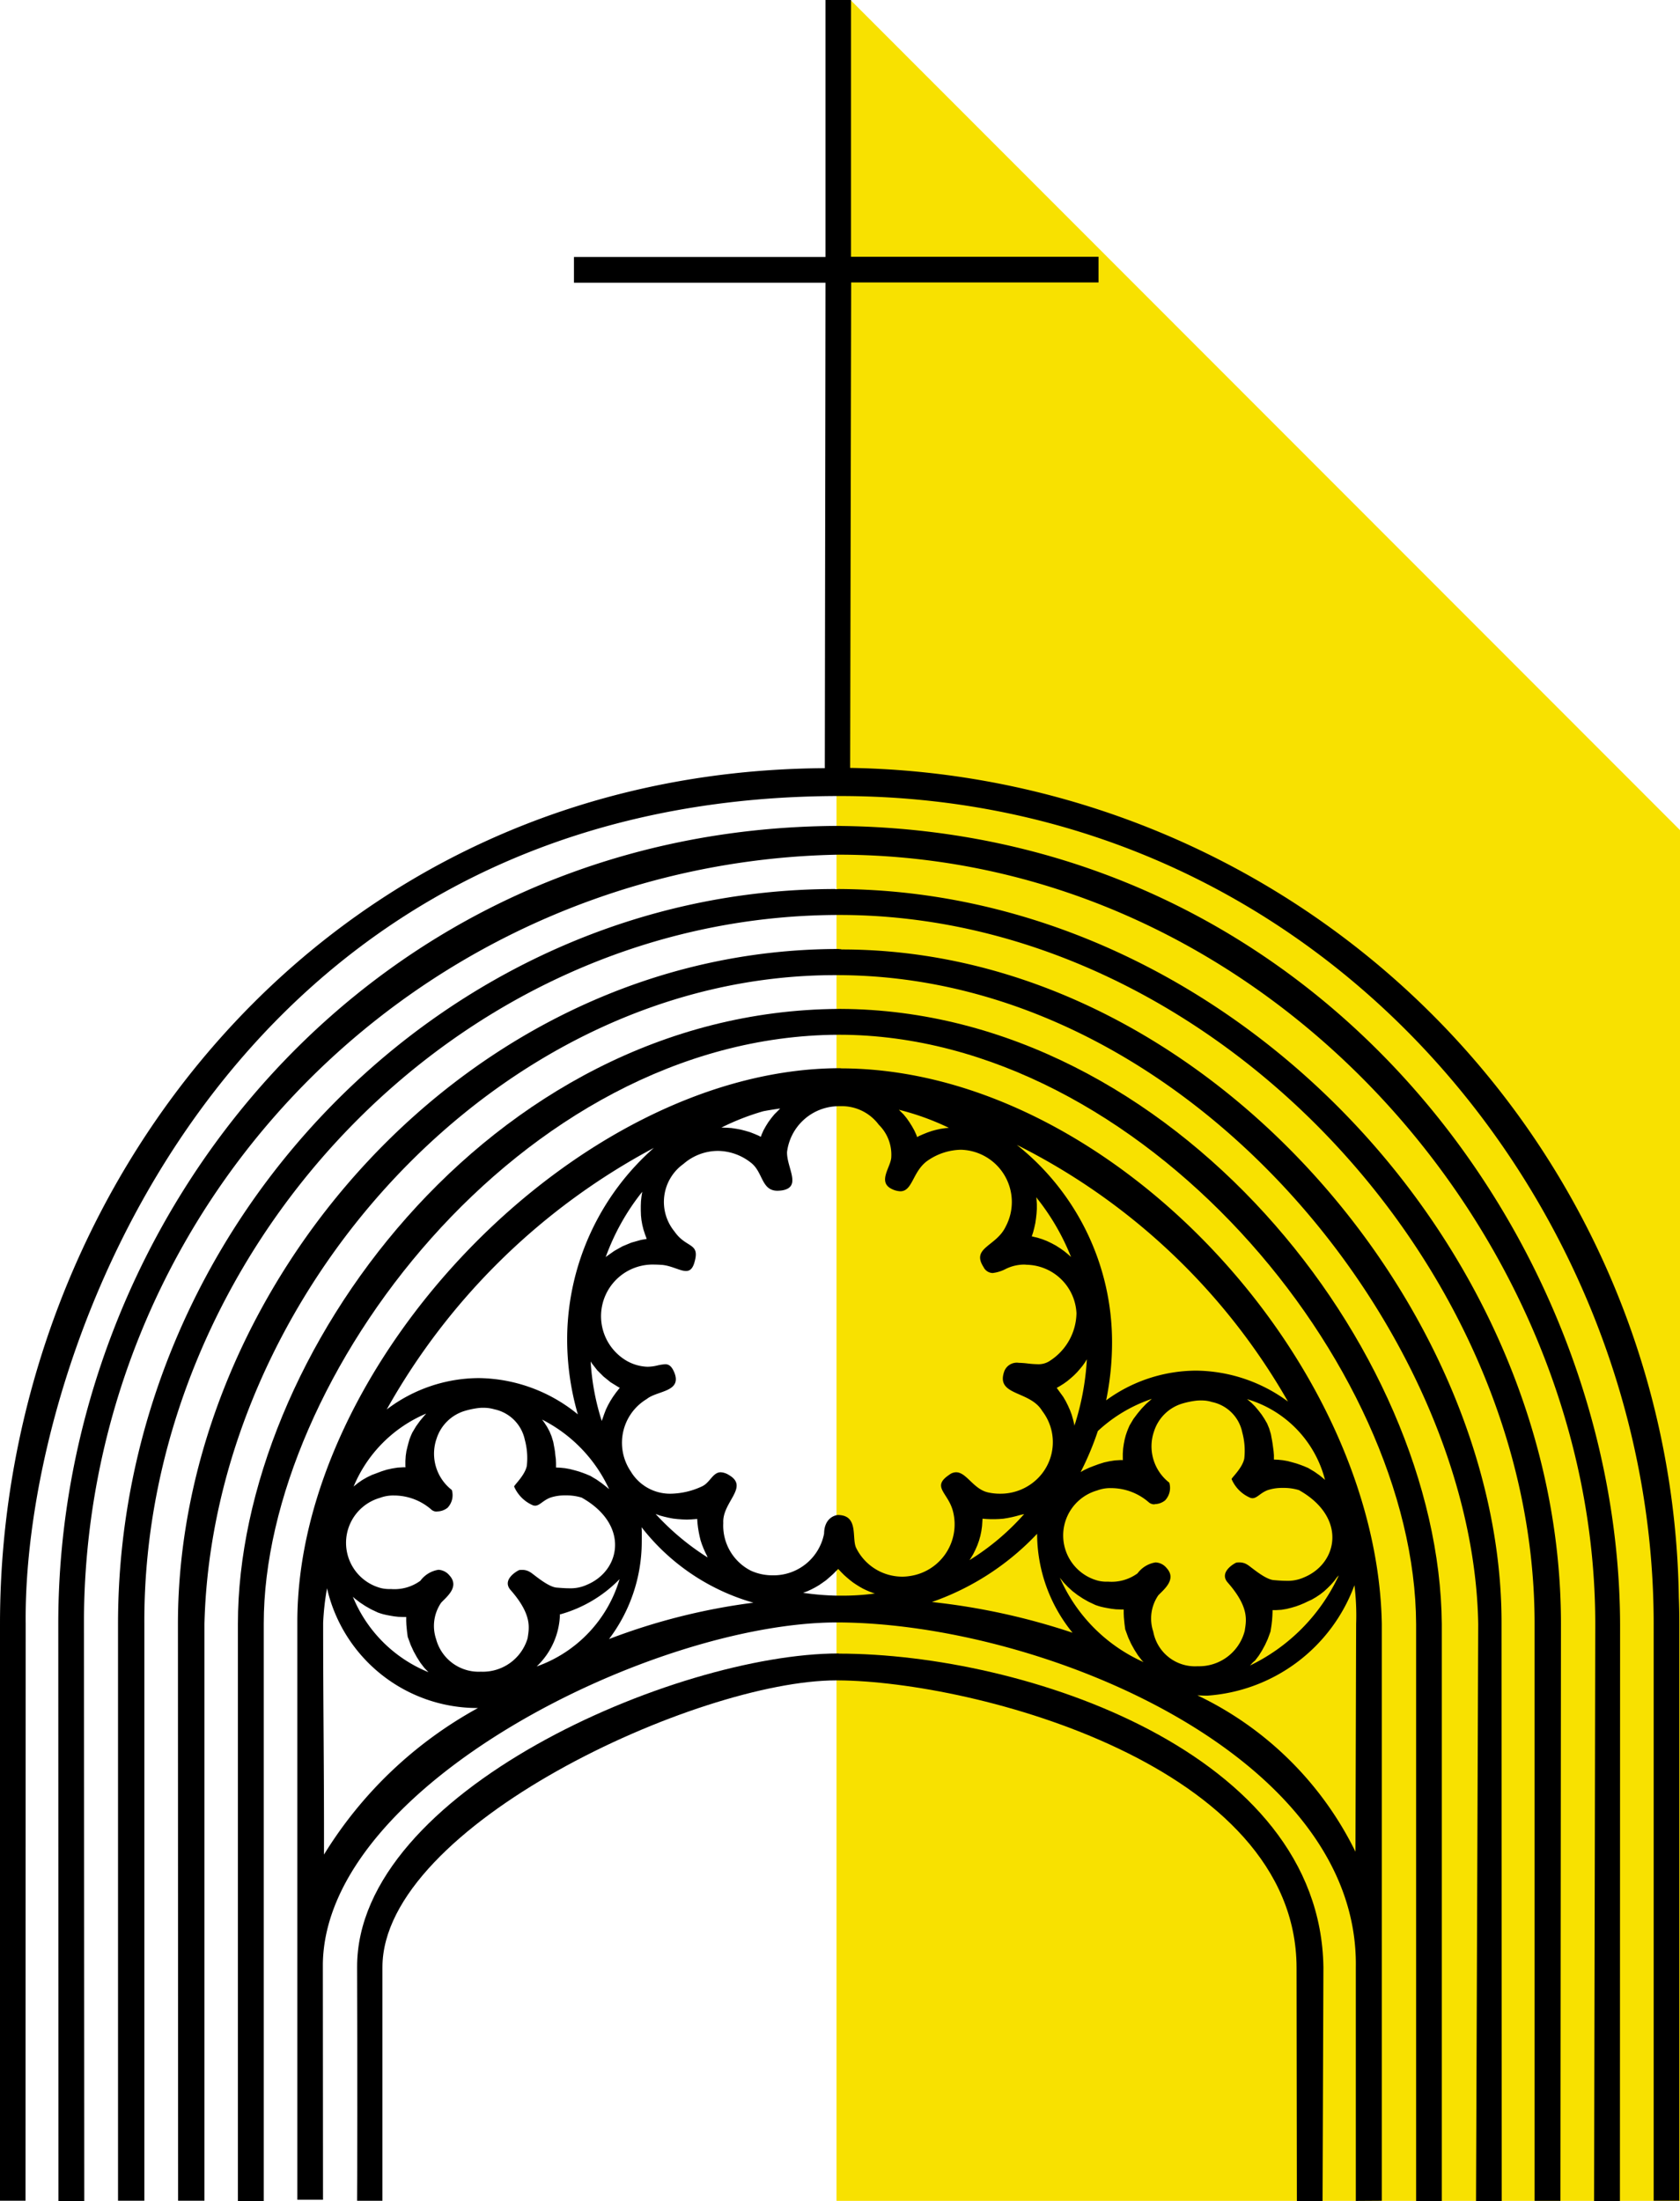 <svg xmlns="http://www.w3.org/2000/svg" width="51.428" height="67.373" viewBox="0 0 51.428 67.373">
  <g id="logo" transform="translate(-83.831 -8)">
    <path id="Pfad_290" data-name="Pfad 290" d="M227.292,75.367V33.409L201.9,8h-.429V75.367Z" transform="translate(-92.033)" fill="#f8e100"/>
    <path id="Pfad_316" data-name="Pfad 316" d="M179.321,56.91h-.062c-14.343.057-23.884,11.991-23.879,24.427L155.385,99h.791l-.01-17.661a23.52,23.52,0,0,1,23.088-23.548c13.123,0,23.2,11.681,23.176,23.584L202.394,99h.791l.005-17.63c-.026-11.779-9.247-24.292-23.869-24.458" transform="translate(-69.765 -23.63)"/>
    <path id="Pfad_317" data-name="Pfad 317" d="M180.876,60.645c-11.981,0-21.956,10.322-21.956,22.494v17.656h.806V83.139c-.052-11.19,9.334-21.662,21.227-21.7h.057c11.288,0,21.274,10.647,21.274,21.7v17.661h.791l.016-17.661c0-11.65-10.213-22.437-22.122-22.494a.56.56,0,0,1-.093.005" transform="translate(-71.476 -25.433)"/>
    <path id="Pfad_318" data-name="Pfad 318" d="M182.705,64.2h-.016c-11.4.01-20.22,10.368-20.22,20.659l.005,17.656h.806V84.859C163.535,74.821,172.233,65,182.591,65h.109c10.792.047,19.424,11.045,19.573,19.863l-.067,17.666h.786l-.005-17.661c.036-9.66-9.086-20.654-20.2-20.654a.244.244,0,0,0-.078-.01" transform="translate(-73.191 -27.152)"/>
    <path id="Pfad_319" data-name="Pfad 319" d="M184.467,67.75H184.4c-10.7.072-18.385,10.652-18.38,18.829V104.24h.791V86.574c-.01-7.484,7.83-17.992,17.589-18.033h.021c9.247,0,17.635,10.094,17.666,18.038V104.24h.786V86.574c-.072-8.425-8.228-18.783-18.405-18.824" transform="translate(-74.906 -28.868)"/>
    <path id="Pfad_320" data-name="Pfad 320" d="M187.816,105.92H187.8c-4.967.01-14.741,4.228-14.725,9.6.01,2.533.005,7.143,0,7.153h.775v-7.148c0-4.336,9.66-8.781,13.893-8.781h.052c4.171.026,14.028,2.6,14.038,8.792l.01,7.148h.786l.026-7.159c-.093-6.59-9.179-9.6-14.834-9.6" transform="translate(-78.312 -47.309)"/>
    <path id="Pfad_321" data-name="Pfad 321" d="M177.99,8H177.2v7.867H169.5v.786H177.2c0,1.333-.021,14.86-.021,14.86-15.3.088-25.249,12.792-25.249,26.189l-.005,17.661h.786l.005-17.661c-.088-8.275,6.114-25.29,24.856-25.336h.067c14.824,0,24.913,12.56,24.913,25.336V75.362h.786V57.7c0-.274-.005-.548-.016-.817a25.783,25.783,0,0,0-25.367-25.378l.031-14.86h7.572v-.786h-7.577V8Z" transform="translate(-68.099)"/>
    <path id="Pfad_322" data-name="Pfad 322" d="M173.561,89.753a4.214,4.214,0,0,1-2.316-2.31l.062.057.155.119.165.109.176.1.212.1.093.031.072.021.093.021.109.021.124.021.134.015.15.005h.088v.119l.005.119.01.109.01.1.021.16.093.253.088.191.1.181.109.171.119.155.129.134Zm-3.2,5.582c.005-2.589-.026-4.512-.026-7.091a7.91,7.91,0,0,1,.119-1.06,4.721,4.721,0,0,0,4.621,3.665,12.681,12.681,0,0,0-4.714,4.486m27.032-4.864a5.184,5.184,0,0,0,4.512-3.38,7.591,7.591,0,0,1,.052,1.184l-.021,6.972a10.35,10.35,0,0,0-4.838-4.786c.1.005.2.01.295.01M177.6,87.98a4.048,4.048,0,0,0,1.809-1.075,4.055,4.055,0,0,1-2.538,2.672,2.278,2.278,0,0,0,.713-1.6h.016m17.852,1.468a5.039,5.039,0,0,1-2.564-2.584l.114.145.129.134.14.129.155.119.165.109.176.1.212.1.093.031.072.021.093.021.109.021.124.021.134.016.15.005h.088v.119l.005.119.01.109.01.1.021.16.093.253.088.191.1.181.109.171.119.155.057.057Zm5.975-2.657h0a5.747,5.747,0,0,1-2.719,2.76l.093-.1.062-.052.114-.15.1-.16.093-.171.083-.181.083-.227.031-.2.016-.14.01-.14.005-.134v-.041h.114l.16-.01.155-.026.145-.036.14-.041.129-.047.124-.052.109-.052.124-.057.134-.078.124-.083.119-.093.109-.1.1-.1.1-.114.088-.119.052-.052Zm-15.33-.186.01-.01.01.016.083.088.083.083.088.078.093.078.093.072.1.067.1.062.1.057.109.052.109.047.114.041.041.01a7.3,7.3,0,0,1-1.013.067h-.124a8.147,8.147,0,0,1-1.07-.088h.005l.129-.047.124-.057.119-.062.114-.067.114-.078.109-.078.1-.088.1-.088.093-.093.062-.062Zm7.179,1.943a20.5,20.5,0,0,0-4.305-.941,8.088,8.088,0,0,0,3.22-2.088,4.8,4.8,0,0,0,1.085,3.029m-14.188.191a4.943,4.943,0,0,0,1-2.956c0-.155.005-.31-.005-.465a6.633,6.633,0,0,0,3.422,2.31,19.2,19.2,0,0,0-4.414,1.111m12.7-3.82h0a7.492,7.492,0,0,1-1.669,1.406l.031-.047.078-.129.067-.134.062-.14.052-.145.041-.145.031-.15.021-.15.01-.15.005-.078.124.01.129.005h.129l.129-.005.129-.01.129-.021.129-.026.129-.031.129-.036.114-.026ZM182.1,86.238a7.821,7.821,0,0,1-1.587-1.328l.129.047.134.036.134.031.134.026.14.016.14.01.14.005.14-.005.14-.01.041-.005h0l.01.134.016.134.021.129.026.129.031.129.041.124.047.119.052.119.057.114.016.047Zm-3.018-2.093-.072-.062-.145-.114-.155-.109-.191-.114-.134-.057-.109-.041-.119-.041-.129-.036-.14-.036-.145-.026-.155-.016-.124-.005v-.129l-.005-.129-.016-.119L177.432,83l-.016-.1-.016-.083-.021-.114-.052-.171-.062-.15-.078-.145-.088-.134-.062-.083a4.5,4.5,0,0,1,2.047,2.119m-5.6-2.295h0l-.057.062-.129.155-.119.165-.119.2-.047.109-.036.093-.031.109-.031.119-.031.129-.021.145-.01.155v.165l.005.031h-.078l-.165.01-.165.026-.165.036-.165.052-.15.057-.14.052-.15.072-.145.083-.134.093-.124.1-.01.01a4.151,4.151,0,0,1,2.217-2.233m.341,2.993a.517.517,0,0,0,.32-.114.558.558,0,0,0,.129-.543,1.406,1.406,0,0,1-.465-1.576,1.3,1.3,0,0,1,.853-.842,2.568,2.568,0,0,1,.45-.093,1.257,1.257,0,0,1,.14-.005,1.181,1.181,0,0,1,.326.047,1.207,1.207,0,0,1,.93.93,2.145,2.145,0,0,1,.062.8c-.057.295-.4.6-.388.636a1.1,1.1,0,0,0,.579.574.259.259,0,0,0,.062.01c.14,0,.238-.16.47-.248a1.38,1.38,0,0,1,.455-.067,1.591,1.591,0,0,1,.5.067c1.473.827,1.2,2.233.165,2.667a1.2,1.2,0,0,1-.548.109c-.119,0-.248-.01-.382-.021-.274-.021-.713-.419-.806-.47a.451.451,0,0,0-.243-.072.626.626,0,0,0-.093.005c-.021,0-.558.279-.269.61.682.775.563,1.184.522,1.478a1.43,1.43,0,0,1-1.432,1.023,1.349,1.349,0,0,1-1.37-1,1.259,1.259,0,0,1,.155-1.111c.155-.171.574-.481.258-.832a.469.469,0,0,0-.341-.176.852.852,0,0,0-.553.336,1.348,1.348,0,0,1-.9.253,1.146,1.146,0,0,1-.295-.026,1.432,1.432,0,0,1-.041-2.765,1.143,1.143,0,0,1,.434-.072,1.734,1.734,0,0,1,1.147.439.241.241,0,0,0,.171.052m21.961-.227a.517.517,0,0,0,.32-.114.558.558,0,0,0,.129-.543,1.406,1.406,0,0,1-.465-1.576,1.3,1.3,0,0,1,.853-.842,2.57,2.57,0,0,1,.45-.093,1.26,1.26,0,0,1,.14-.005,1.013,1.013,0,0,1,.326.047,1.193,1.193,0,0,1,.93.93,2.145,2.145,0,0,1,.062.8c-.057.295-.4.6-.388.631a1.082,1.082,0,0,0,.579.574.267.267,0,0,0,.057.01c.145,0,.238-.16.47-.248a1.4,1.4,0,0,1,.455-.067,1.59,1.59,0,0,1,.5.067c1.473.827,1.2,2.233.165,2.667a1.217,1.217,0,0,1-.553.109c-.124,0-.248-.01-.382-.021-.274-.021-.713-.419-.806-.47a.437.437,0,0,0-.243-.072.627.627,0,0,0-.093.005c-.021,0-.558.279-.269.61.682.775.563,1.184.522,1.478a1.443,1.443,0,0,1-1.442,1.085,1.3,1.3,0,0,1-1.359-1.06A1.259,1.259,0,0,1,195.9,87.4c.16-.171.574-.486.258-.832a.461.461,0,0,0-.341-.176.852.852,0,0,0-.553.336,1.348,1.348,0,0,1-.9.253,1.089,1.089,0,0,1-.295-.026,1.432,1.432,0,0,1-.041-2.765,1.143,1.143,0,0,1,.434-.072,1.757,1.757,0,0,1,1.153.439.256.256,0,0,0,.176.057m5.22-.739-.031-.031-.145-.119-.155-.109-.191-.114-.134-.057-.109-.041-.119-.041-.129-.036-.134-.036-.145-.026-.155-.016-.124-.005v-.129l-.01-.129-.016-.119-.015-.109-.016-.1-.016-.083-.021-.114-.052-.171-.062-.15L199.151,82l-.088-.134-.1-.129-.1-.119-.114-.114-.119-.1-.015-.01a3.475,3.475,0,0,1,2.393,2.486m-5.313-2.486h0l-.031.026-.14.124-.134.14-.129.155L195.14,82l-.119.2-.047.109-.036.093-.036.109-.031.119-.026.134-.021.145-.01.155v.165l.005.031h-.083l-.165.01-.165.026-.165.036-.165.052-.155.057-.134.052-.155.072-.109.062a8.952,8.952,0,0,0,.527-1.256,4.571,4.571,0,0,1,1.644-.982m-16.829.677a7.35,7.35,0,0,1-.341-1.825l.036.057.165.212.191.191.217.176.243.15.041.021-.031.036-.093.119-.088.124-.078.124-.072.129-.062.129-.052.134-.047.134-.031.088Zm14.849-1.892h0a8.024,8.024,0,0,1-.382,2.036l-.005-.047-.036-.145-.041-.145-.052-.14-.062-.14-.067-.134-.078-.134L192.9,81.2l-.093-.129-.016-.021.1-.057.114-.072.109-.078.1-.083.1-.088.093-.093.088-.1.083-.1.078-.109.057-.093Zm-.486-3.132-.093-.083-.114-.093-.124-.088-.129-.083-.134-.072-.14-.067-.145-.057-.15-.047-.155-.036-.016-.005.041-.124.036-.14.031-.14.021-.145.016-.145.01-.145v-.145l-.01-.145-.01-.067a7.091,7.091,0,0,1,1.065,1.825m-13.123-2h0l-.005.026-.021.134-.015.14-.005.14v.145l.005.145.015.145.026.145.036.145.047.145.052.14h0l-.176.031-.295.083-.274.114-.248.14-.227.16-.036.031a7,7,0,0,1,1.122-2.005m-7.825,6.667a20.313,20.313,0,0,1,8.177-8.006,7.829,7.829,0,0,0-2.652,5.727,8.246,8.246,0,0,0,.326,2.429,4.865,4.865,0,0,0-3.034-1.111,4.681,4.681,0,0,0-2.817.961m22.023-.279a8.8,8.8,0,0,0,.181-1.783,7.7,7.7,0,0,0-2.915-6.037,19.7,19.7,0,0,1,8.3,7.856,4.806,4.806,0,0,0-2.817-.946,4.689,4.689,0,0,0-2.75.91m-5.784-8.058-.026-.072-.062-.134-.072-.129-.078-.124-.083-.119-.093-.114-.114-.114-.031-.031a7.919,7.919,0,0,1,1.53.553l-.114.01-.14.021-.14.031-.134.036-.134.047-.129.052-.129.057-.052.031Zm-4.2-.868h0l-.072.072-.1.1-.093.114-.088.119-.078.124-.072.129-.062.14-.021.062-.067-.036-.134-.057-.134-.052-.14-.041-.14-.036-.14-.026-.14-.021-.14-.01-.14-.005h-.031a7.487,7.487,0,0,1,1.282-.5c.16-.031.331-.057.507-.083m1.783-.072h.088a1.411,1.411,0,0,1,1.158.569,1.286,1.286,0,0,1,.382.987c-.005.3-.439.765.021.982a.637.637,0,0,0,.258.067c.382,0,.372-.631.853-.951a1.845,1.845,0,0,1,1-.32,1.6,1.6,0,0,1,1.37,2.352c-.289.61-1.065.641-.677,1.24a.317.317,0,0,0,.279.181,1.15,1.15,0,0,0,.408-.129,1.3,1.3,0,0,1,.527-.129.659.659,0,0,1,.1.005,1.56,1.56,0,0,1,1.53,1.483,1.766,1.766,0,0,1-.791,1.442.625.625,0,0,1-.408.119,2.722,2.722,0,0,1-.289-.021,2.736,2.736,0,0,0-.279-.021.41.41,0,0,0-.455.295c-.227.718.8.553,1.173,1.178a1.564,1.564,0,0,1-.124,2.052,1.614,1.614,0,0,1-1.168.481,1.657,1.657,0,0,1-.351-.036c-.46-.093-.672-.62-.992-.62a.347.347,0,0,0-.212.078c-.553.372-.036.538.114,1.111a1.6,1.6,0,0,1-1.339,1.99,1.392,1.392,0,0,1-.207.016,1.575,1.575,0,0,1-1.416-.879c-.145-.3.088-1-.553-1.008h-.005c-.1.005-.419.1-.424.569a1.575,1.575,0,0,1-1.587,1.277,1.591,1.591,0,0,1-.651-.14,1.548,1.548,0,0,1-.848-1.463c-.036-.641.806-1.1.171-1.468a.516.516,0,0,0-.248-.083c-.248,0-.326.32-.579.434a2.34,2.34,0,0,1-.946.222,1.4,1.4,0,0,1-1.23-.682,1.562,1.562,0,0,1,.491-2.217c.315-.258,1.085-.212.842-.811-.083-.2-.171-.253-.279-.253a1.515,1.515,0,0,0-.233.036,1.325,1.325,0,0,1-.31.041,1.372,1.372,0,0,1-.755-.258,1.581,1.581,0,0,1,.977-2.869c.072,0,.15.005.233.01.295.031.543.186.724.186.109,0,.191-.057.248-.227.207-.662-.227-.444-.6-.982a1.428,1.428,0,0,1,.274-2.067,1.612,1.612,0,0,1,1.054-.4,1.657,1.657,0,0,1,1.013.362c.372.284.315.858.811.858a1.037,1.037,0,0,0,.165-.015c.579-.114.114-.7.129-1.173a1.6,1.6,0,0,1,1.566-1.4m.072-1.163H186.1c-8.006.052-16.576,9.024-16.555,16.974V105.9h.786l-.005-7.21c.067-5.489,10.12-10.461,15.749-10.461h.015c6.275.026,15.955,4.078,15.857,10.549v7.159l.765-.005h.031V88.27c-.155-8.1-8.352-17-16.571-17" transform="translate(-76.612 -30.568)"/>
  </g>
</svg>
